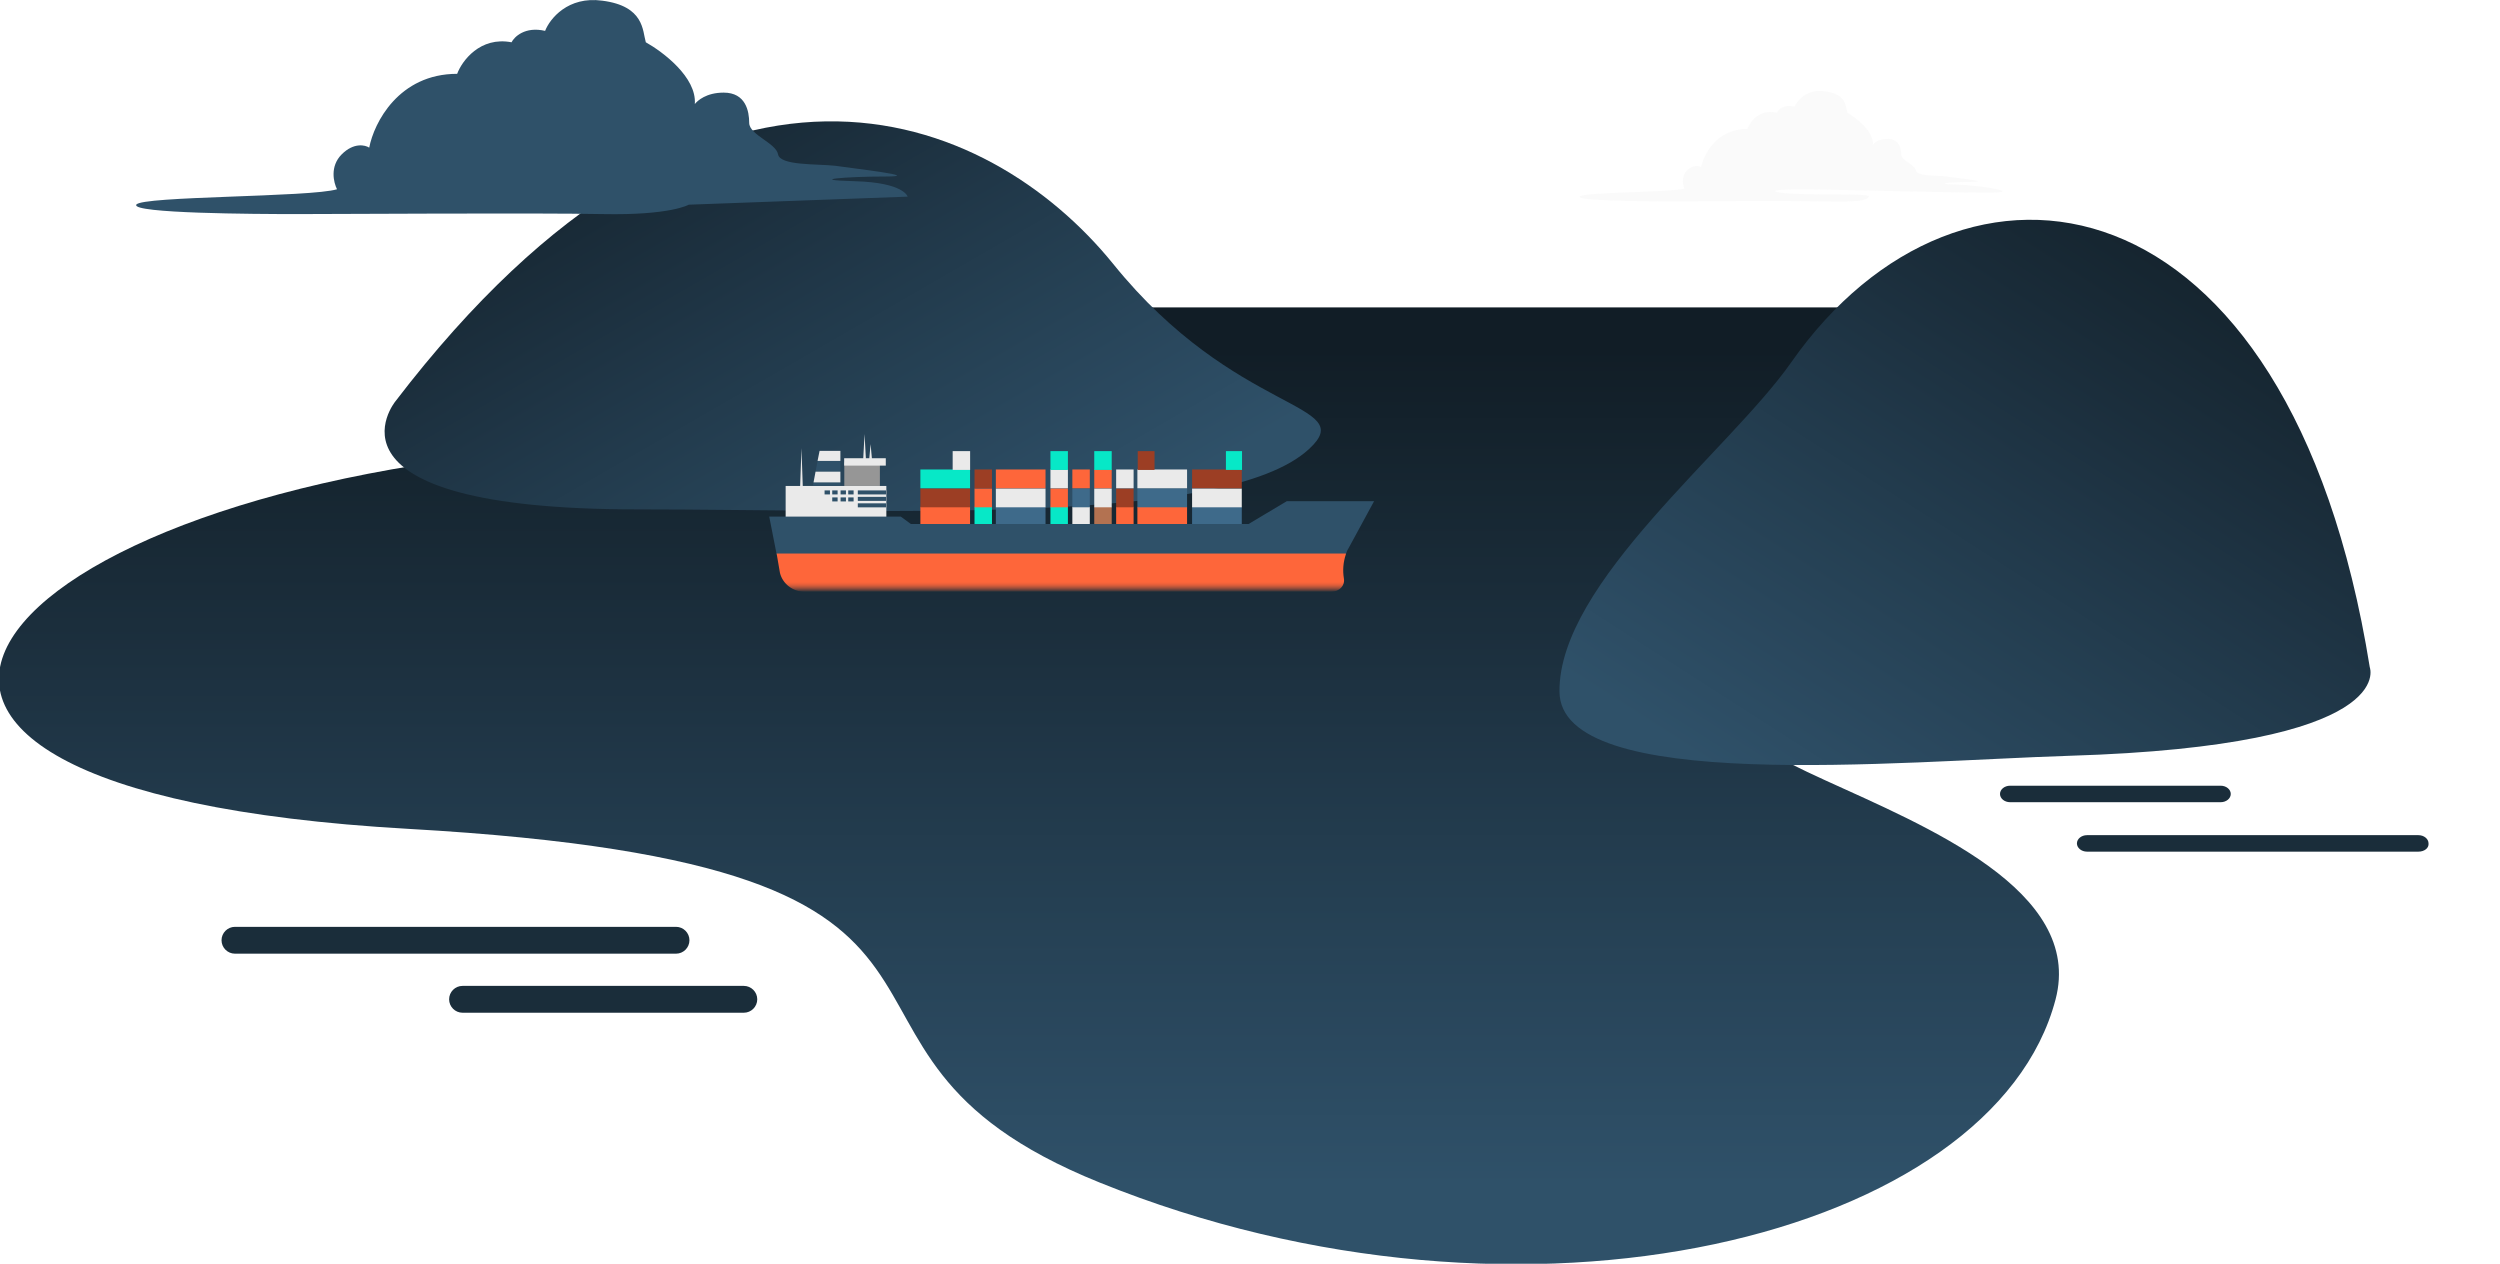 <?xml version="1.0" encoding="utf-8"?>
<svg xmlns="http://www.w3.org/2000/svg" width="455" height="230" viewBox="0 0 455 230" fill="none">
<g clip-path="url(#clip0)">
<path d="M318.036 23.453C312.415 23.453 310.094 28.094 309.605 30.415C309.239 30.171 308.139 29.927 307.039 31.026C305.94 32.125 306.306 33.713 306.551 34.324C303.985 35.057 287.857 34.935 287.491 35.79C287.002 36.523 298.731 36.645 302.763 36.645C306.795 36.645 325.489 36.523 331.964 36.645C338.44 36.767 339.662 36.523 340.15 35.79C340.639 35.057 327.81 35.667 324.023 35.057C320.968 34.568 325.733 34.446 328.543 34.446C336.607 34.568 354.568 35.057 361.043 35.057C369.229 35.179 360.677 33.713 356.034 33.591C351.391 33.469 355.301 33.102 358.966 33.102C362.632 33.102 355.912 32.37 354.201 32.125C352.491 31.881 348.947 32.125 348.703 31.026C348.459 29.927 346.015 29.194 346.015 28.094C346.015 26.995 345.649 25.285 343.571 25.285C341.861 25.285 341.006 26.018 340.883 26.384C341.006 23.819 337.829 21.499 336.241 20.521C335.874 19.422 336.118 17.101 332.086 16.613C328.91 16.124 327.077 18.323 326.588 19.422C324.633 18.933 323.656 19.911 323.412 20.521C320.235 19.788 318.524 22.109 318.036 23.453Z" fill="#EAEAEA" fill-opacity="0.2"/>
<path d="M207.585 55.943H372.773C372.773 55.943 455.611 108.832 354.69 122.268C258.289 135.094 384.502 142.178 374.117 181.875C362.876 224.871 277.716 246.613 200.132 215.221C138.675 190.426 195 157.691 74.286 150.85C-50.338 143.766 -3.543 88.678 104.342 81.472C153.214 78.174 187.547 62.783 207.585 55.943Z" fill="url(#paint0_linear)"/>
<path d="M202.575 48.003C180.094 20.276 129.145 -1.711 71.964 73.043C71.964 73.043 55.836 92.708 115.949 92.708C160.179 92.708 222.979 95.884 238.252 81.715C247.538 73.165 224.934 75.73 202.575 48.003Z" fill="url(#paint1_linear)"/>
<path d="M325.977 65.979C356.889 21.762 416.635 30.068 431.297 121.433C431.297 121.433 436.917 135.724 376.56 137.556C345.649 138.533 283.825 144.518 283.825 125.83C283.703 106.043 314.859 81.858 325.977 65.979Z" fill="url(#paint2_linear)"/>
<path d="M42.763 173.569H123.036C124.38 173.569 125.479 172.47 125.479 171.127C125.479 169.783 124.38 168.684 123.036 168.684H42.763C41.419 168.684 40.319 169.783 40.319 171.127C40.319 172.47 41.419 173.569 42.763 173.569Z" fill="#1A2D3A"/>
<path d="M84.182 184.317H135.376C136.72 184.317 137.82 183.218 137.82 181.875C137.82 180.531 136.72 179.432 135.376 179.432H84.182C82.838 179.432 81.739 180.531 81.739 181.875C81.739 183.218 82.838 184.317 84.182 184.317Z" fill="#1A2D3A"/>
<path d="M440.157 155H379.836C378.826 155 378 154.325 378 153.5C378 152.675 378.826 152 379.836 152H440.157C441.167 152 441.993 152.675 441.993 153.5C442.085 154.325 441.259 155 440.157 155Z" fill="#1A2D3A"/>
<path d="M404.17 146H365.83C364.824 146 364 145.325 364 144.5C364 143.675 364.824 143 365.83 143H404.17C405.176 143 406 143.675 406 144.5C406 145.325 405.176 146 404.17 146Z" fill="#1A2D3A"/>
<path d="M83.205 13.436C72.575 13.436 68.055 22.353 67.199 26.872C66.466 26.383 64.389 25.895 62.19 28.093C59.991 30.292 60.724 33.224 61.335 34.445C56.569 35.911 25.658 35.666 24.803 37.254C23.947 38.842 46.306 38.964 54.004 38.964C61.701 38.964 97.378 38.72 109.718 38.964C122.058 39.209 125.357 37.254 125.357 37.254L165.188 35.789C165.188 35.789 164.577 33.224 155.536 32.979C146.617 32.735 154.07 32.124 161.156 32.124C168.242 32.124 155.291 30.658 151.992 30.17C148.694 29.803 141.974 30.17 141.607 28.093C141.241 26.017 136.353 24.551 136.353 22.352C136.353 20.276 135.742 16.856 131.711 16.856C128.534 16.856 126.945 18.322 126.457 18.933C126.823 14.047 120.592 9.405 117.538 7.695C116.927 5.619 117.293 1.099 109.596 0.122C103.365 -0.733 100.066 3.42 99.21 5.619C95.545 4.764 93.59 6.718 93.102 7.695C87.359 6.596 84.06 11.115 83.205 13.436Z" fill="#2F5169"/>
<path d="M216.961 95.668L226.002 95.668L226.002 92.248L216.961 92.248L216.961 95.668Z" fill="#3E6A8A"/>
<path d="M216.961 92.328L226.002 92.328L226.002 88.908L216.961 88.908L216.961 92.328Z" fill="#EAEAEA"/>
<path d="M216.961 88.865L226.002 88.865L226.002 85.445L216.961 85.445L216.961 88.865Z" fill="#9C3E24"/>
<path d="M223.118 85.525L226.05 85.525L226.05 82.105L223.118 82.105L223.118 85.525Z" fill="#07E8C7"/>
<path d="M207.005 95.668L216.046 95.668L216.046 92.248L207.005 92.248L207.005 95.668Z" fill="#FE663A"/>
<path d="M207.005 92.328L216.046 92.328L216.046 88.908L207.005 88.908L207.005 92.328Z" fill="#3E6A8A"/>
<path d="M207.005 88.865L216.046 88.865L216.046 85.445L207.005 85.445L207.005 88.865Z" fill="#EAEAEA"/>
<path d="M207.07 85.525L210.124 85.525L210.124 82.105L207.07 82.105L207.07 85.525Z" fill="#9C3E24"/>
<path d="M181.245 95.668L190.286 95.668L190.286 92.248L181.245 92.248L181.245 95.668Z" fill="#3E6A8A"/>
<path d="M181.245 92.328L190.286 92.328L190.286 88.908L181.245 88.908L181.245 92.328Z" fill="#EAEAEA"/>
<path d="M181.245 88.865L190.286 88.865L190.286 85.445L181.245 85.445L181.245 88.865Z" fill="#FE663A"/>
<path d="M167.51 95.668L176.551 95.668L176.551 92.248L167.51 92.248L167.51 95.668Z" fill="#FE663A"/>
<path d="M167.51 92.328L176.551 92.328L176.551 88.908L167.51 88.908L167.51 92.328Z" fill="#9C3E24"/>
<path d="M167.51 88.865L176.551 88.865L176.551 85.445L167.51 85.445L167.51 88.865Z" fill="#07E8C7"/>
<path d="M203.14 95.668L206.316 95.668L206.316 92.248L203.14 92.248L203.14 95.668Z" fill="#FE663A"/>
<path d="M203.14 92.328L206.316 92.328L206.316 88.908L203.14 88.908L203.14 92.328Z" fill="#9C3E24"/>
<path d="M203.14 88.865L206.316 88.865L206.316 85.445L203.14 85.445L203.14 88.865Z" fill="#EAEAEA"/>
<path d="M199.154 95.668L202.33 95.668L202.33 92.248L199.154 92.248L199.154 95.668Z" fill="#B37251"/>
<path d="M199.154 92.328L202.33 92.328L202.33 88.908L199.154 88.908L199.154 92.328Z" fill="#EAEAEA"/>
<path d="M199.154 88.865L202.33 88.865L202.33 85.445L199.154 85.445L199.154 88.865Z" fill="#FE663A"/>
<path d="M199.154 85.525L202.33 85.525L202.33 82.105L199.154 82.105L199.154 85.525Z" fill="#07E8C7"/>
<path d="M195.168 95.668L198.344 95.668L198.344 92.248L195.168 92.248L195.168 95.668Z" fill="#EAEAEA"/>
<path d="M195.168 92.328L198.344 92.328L198.344 88.908L195.168 88.908L195.168 92.328Z" fill="#3E6A8A"/>
<path d="M195.168 88.865L198.344 88.865L198.344 85.445L195.168 85.445L195.168 88.865Z" fill="#FE663A"/>
<path d="M191.181 95.668L194.358 95.668L194.358 92.248L191.181 92.248L191.181 95.668Z" fill="#07E8C7"/>
<path d="M191.181 92.328L194.358 92.328L194.358 88.908L191.181 88.908L191.181 92.328Z" fill="#FE663A"/>
<path d="M191.181 88.865L194.358 88.865L194.358 85.445L191.181 85.445L191.181 88.865Z" fill="#EAEAEA"/>
<path d="M191.181 85.525L194.358 85.525L194.358 82.105L191.181 82.105L191.181 85.525Z" fill="#07E8C7"/>
<path d="M177.361 95.668L180.538 95.668L180.538 92.248L177.361 92.248L177.361 95.668Z" fill="#07E8C7"/>
<path d="M177.361 92.328L180.538 92.328L180.538 88.908L177.361 88.908L177.361 92.328Z" fill="#FE663A"/>
<path d="M177.361 88.865L180.538 88.865L180.538 85.445L177.361 85.445L177.361 88.865Z" fill="#9C3E24"/>
<path d="M173.385 85.525L176.561 85.525L176.561 82.105L173.385 82.105L173.385 85.525Z" fill="#EAEAEA"/>
<path d="M153.663 88.439L160.139 88.439L160.139 84.164L153.663 84.164L153.663 88.439Z" fill="#969696"/>
<path d="M142.988 94.551L161.315 94.551L161.315 88.444L142.988 88.444L142.988 94.551Z" fill="#EAEAEA"/>
<path d="M146.109 88.649L145.865 81.564L145.62 88.649H146.109Z" fill="#EAEAEA"/>
<path d="M153.639 84.742L161.214 84.742L161.214 83.399L153.639 83.399L153.639 84.742Z" fill="#EAEAEA"/>
<path d="M157.594 83.519L157.35 79L157.105 83.519H157.594Z" fill="#EAEAEA"/>
<path d="M158.694 83.519L158.449 80.832L158.205 83.519H158.694Z" fill="#EAEAEA"/>
<path d="M140 94.024H163.947L165.78 95.368H227.237L234.201 91.215H250.085L245.442 99.765C245.197 100.131 245.075 100.498 244.953 100.864H141.344L140 94.024Z" fill="#2F5169"/>
<path d="M244.953 100.864C244.464 102.33 244.342 103.796 244.586 105.262C244.831 106.605 243.731 107.704 242.265 107.704H146.476C144.276 107.704 142.444 106.239 141.955 104.284L141.344 100.742H244.953V100.864Z" fill="url(#paint3_linear)"/>
<path d="M156.122 89.986L161.253 89.986L161.253 89.254L156.122 89.254L156.122 89.986Z" fill="#2F5169"/>
<path d="M154.379 89.986L155.357 89.986L155.357 89.254L154.379 89.254L154.379 89.986Z" fill="#2F5169"/>
<path d="M152.985 89.986L153.962 89.986L153.962 89.254L152.985 89.254L152.985 89.986Z" fill="#2F5169"/>
<path d="M151.468 89.986L152.445 89.986L152.445 89.254L151.468 89.254L151.468 89.986Z" fill="#2F5169"/>
<path d="M154.379 91.26L155.357 91.26L155.357 90.527L154.379 90.527L154.379 91.26Z" fill="#2F5169"/>
<path d="M152.985 91.26L153.962 91.26L153.962 90.527L152.985 90.527L152.985 91.26Z" fill="#2F5169"/>
<path d="M151.468 91.26L152.445 91.26L152.445 90.527L151.468 90.527L151.468 91.26Z" fill="#2F5169"/>
<path d="M150.073 89.986L151.051 89.986L151.051 89.254L150.073 89.254L150.073 89.986Z" fill="#2F5169"/>
<path d="M156.122 91.162L161.253 91.162L161.253 90.429L156.122 90.429L156.122 91.162Z" fill="#2F5169"/>
<path d="M156.122 92.338L161.253 92.338L161.253 91.605L156.122 91.605L156.122 92.338Z" fill="#2F5169"/>
<path d="M152.951 88.406H147.942L148.064 87.795H152.951V88.406Z" fill="#2F5169"/>
<path d="M148.797 83.887H152.951V85.841H148.43L148.797 83.887Z" fill="#2F5169"/>
<path d="M149.164 82.053H152.951V83.885H148.797L149.164 82.053Z" fill="#EAEAEA"/>
<path d="M152.951 85.84V87.794H148.064L148.43 85.84H152.951Z" fill="#EAEAEA"/>
</g>
<defs>
<linearGradient id="paint0_linear" x1="202.413" y1="215.809" x2="202.413" y2="63.374" gradientUnits="userSpaceOnUse">
<stop stop-color="#2F5169"/>
<stop offset="0.17" stop-color="#2A485E"/>
<stop offset="0.336" stop-color="#254053"/>
<stop offset="0.502" stop-color="#203748"/>
<stop offset="0.668" stop-color="#1B2E3C"/>
<stop offset="0.834" stop-color="#162631"/>
<stop offset="1" stop-color="#111D26"/>
</linearGradient>
<linearGradient id="paint1_linear" x1="173.939" y1="111.494" x2="109.355" y2="-0.399" gradientUnits="userSpaceOnUse">
<stop stop-color="#2F5169"/>
<stop offset="0.17" stop-color="#2A485E"/>
<stop offset="0.336" stop-color="#254053"/>
<stop offset="0.502" stop-color="#203748"/>
<stop offset="0.668" stop-color="#1B2E3C"/>
<stop offset="0.834" stop-color="#162631"/>
<stop offset="1" stop-color="#111D26"/>
</linearGradient>
<linearGradient id="paint2_linear" x1="412.638" y1="35.188" x2="335.61" y2="155.195" gradientUnits="userSpaceOnUse">
<stop stop-color="#111D26"/>
<stop offset="0.166" stop-color="#162631"/>
<stop offset="0.332" stop-color="#1B2E3C"/>
<stop offset="0.498" stop-color="#203748"/>
<stop offset="0.664" stop-color="#254053"/>
<stop offset="0.83" stop-color="#2A485E"/>
<stop offset="1" stop-color="#2F5169"/>
</linearGradient>
<linearGradient id="paint3_linear" x1="193.13" y1="107.771" x2="193.13" y2="100.881" gradientUnits="userSpaceOnUse">
<stop stop-color="#1A2D3A"/>
<stop offset="0.005" stop-color="#212F3A"/>
<stop offset="0.048" stop-color="#5B3D3A"/>
<stop offset="0.092" stop-color="#8D4A3A"/>
<stop offset="0.134" stop-color="#B6543A"/>
<stop offset="0.175" stop-color="#D55C3A"/>
<stop offset="0.215" stop-color="#EC613A"/>
<stop offset="0.253" stop-color="#F9653A"/>
<stop offset="0.286" stop-color="#FE663A"/>
</linearGradient>
<clipPath id="clip0">
<rect width="455" height="230" fill="white"/>
</clipPath>
</defs>
</svg>